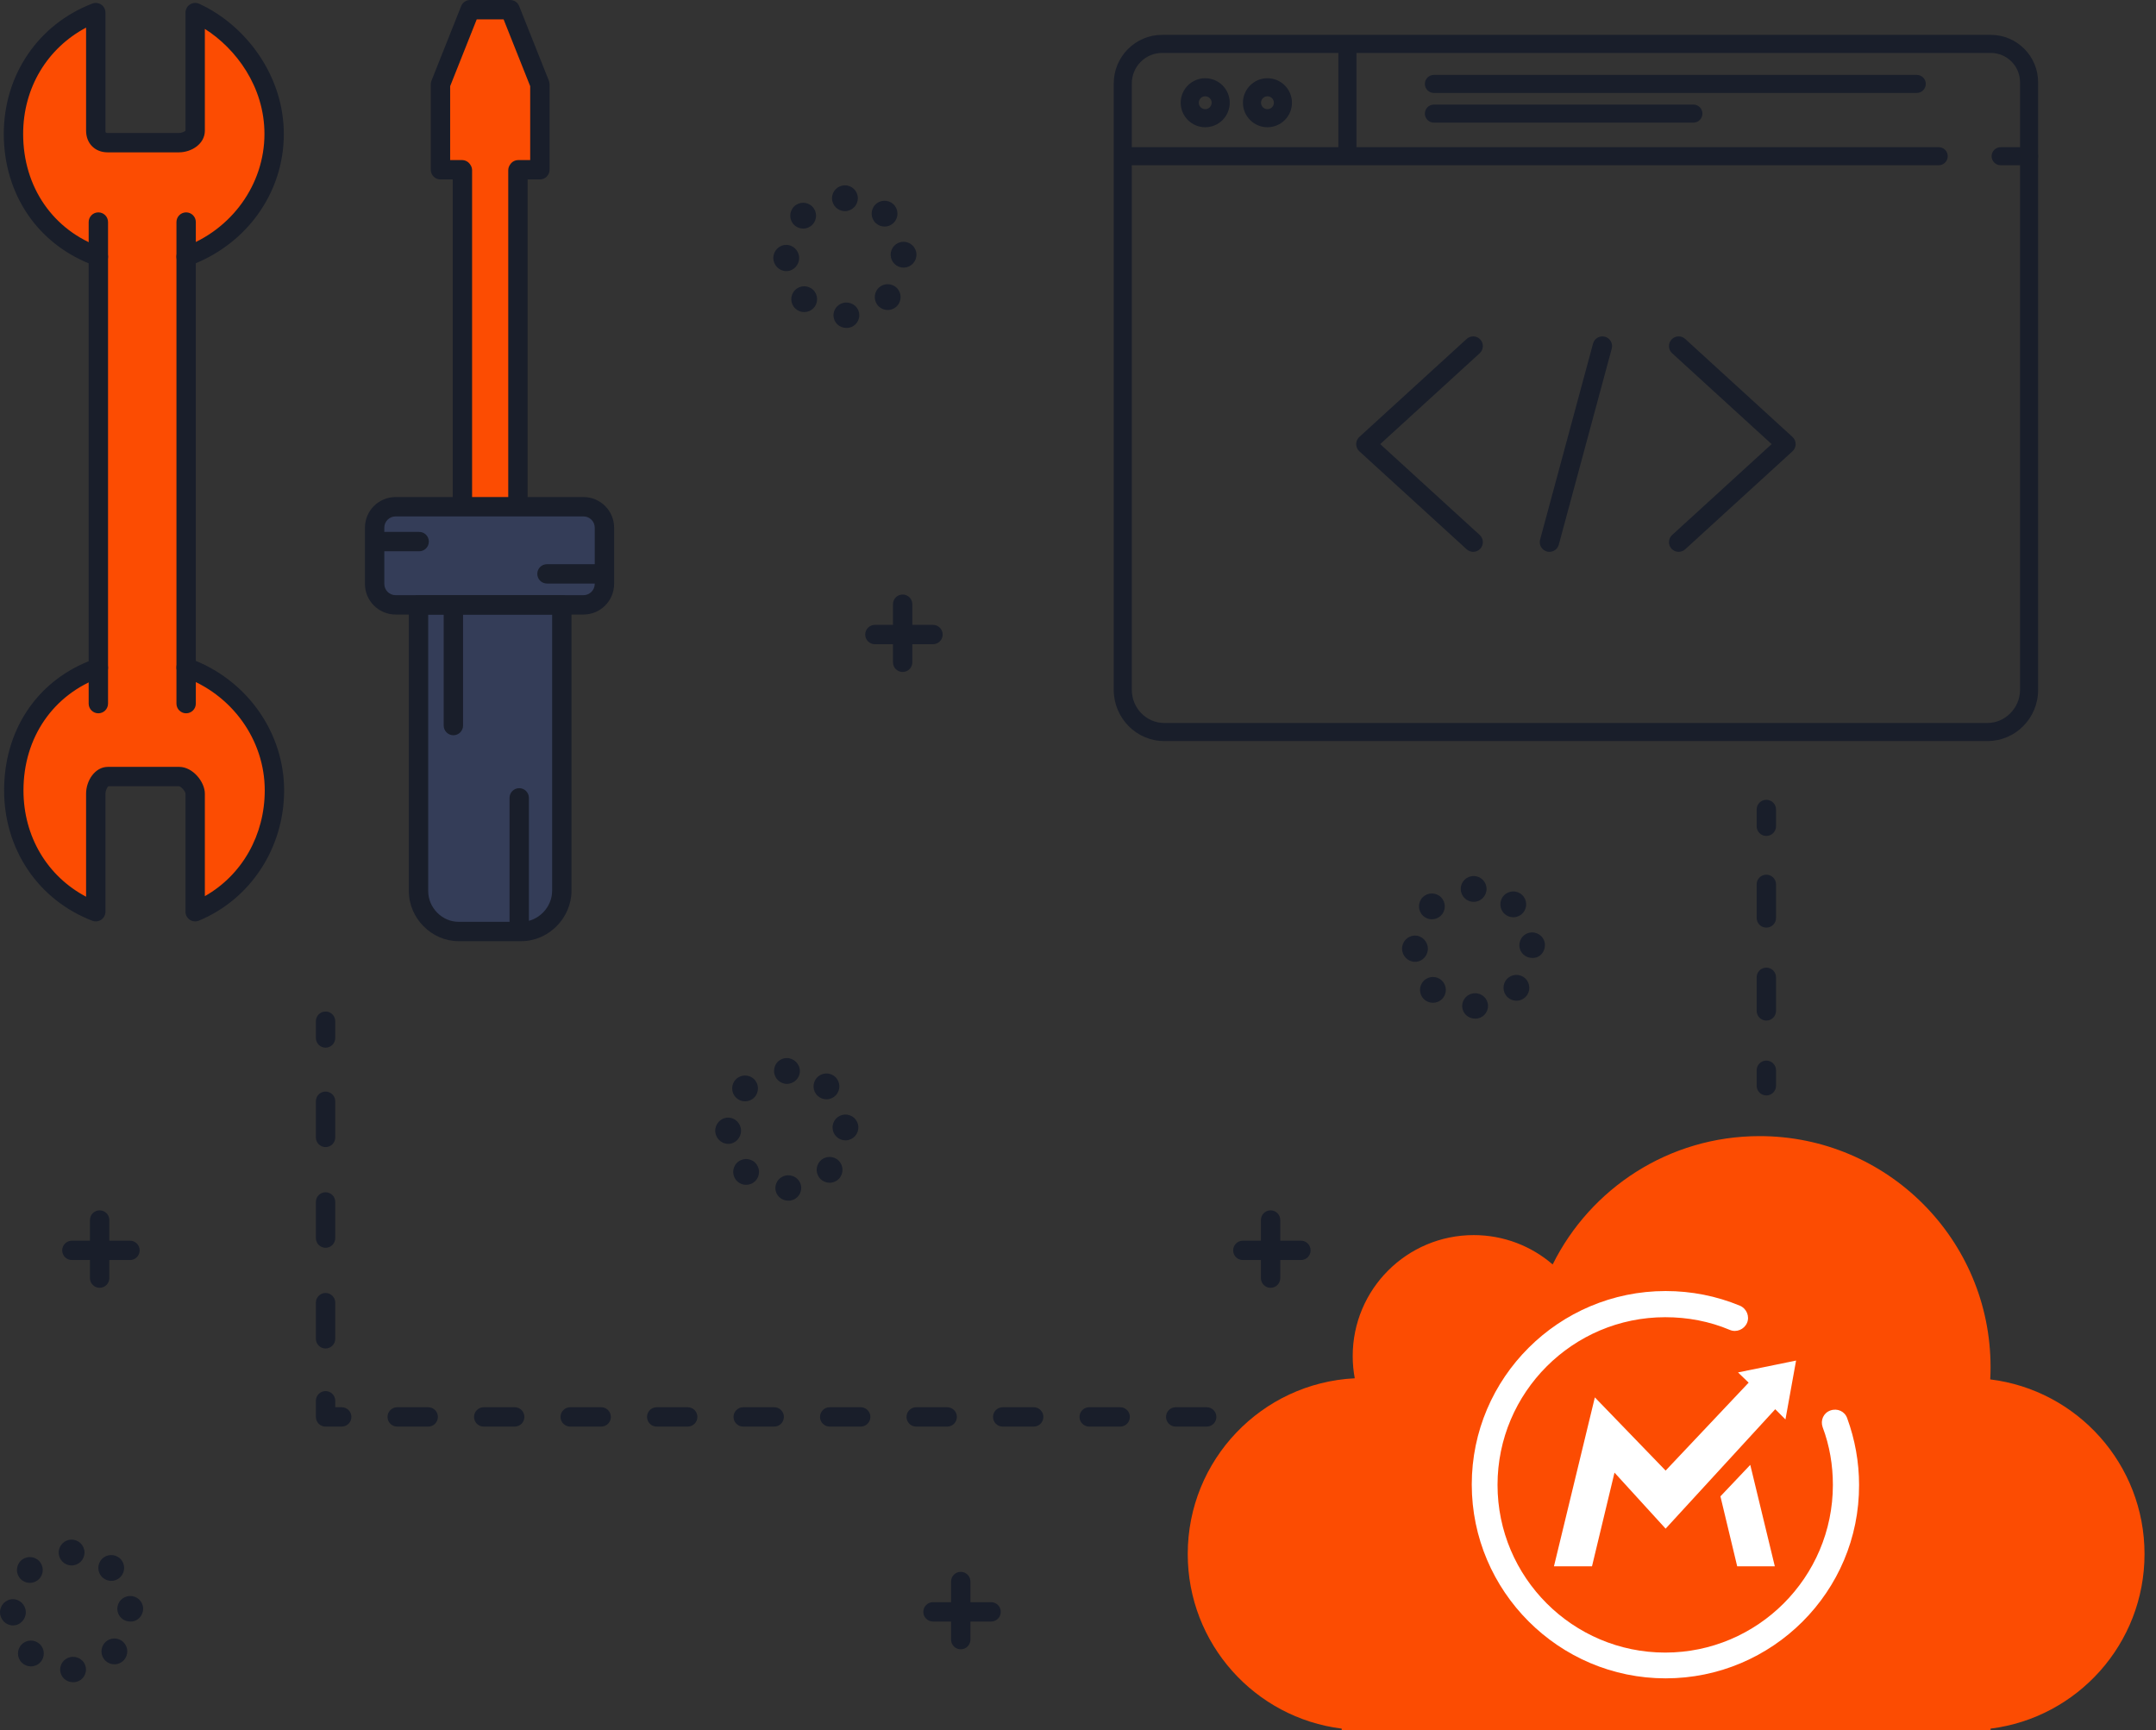 <?xml version="1.0" encoding="UTF-8"?>
<svg width="167px" height="134px" viewBox="0 0 167 134" version="1.1" xmlns="http://www.w3.org/2000/svg" xmlns:xlink="http://www.w3.org/1999/xlink">
    <rect x="0" y="0" width="167" height="134" fill="#333333" stroke="none"/>
    <title>Managed And Custom Mautic Hosting </title>
    <g id="Page-1" stroke="none" stroke-width="1" fill="none" fill-rule="evenodd">
        <g id="Grahpics-&amp;-Icons-for-3rd-Tier-Pages" transform="translate(-1590, -5695)">
            <g id="mautic-development-services" transform="translate(235, 5256)">
                <g id="Managed-And-Custom-Mautic-Hosting-" transform="translate(1355, 439)">
                    <g id="Icon" transform="translate(92, 88)">
                        <path d="M11.926,46 L11.925,45.894 C5.202,45.056 0,39.321 0,32.37 C0,25.075 5.731,19.119 12.937,18.758 C12.832,18.201 12.778,17.625 12.778,17.037 C12.778,11.862 16.973,7.667 22.148,7.667 C24.487,7.667 26.625,8.523 28.267,9.94 C31.193,4.049 37.272,0 44.296,0 C54.176,0 62.185,8.009 62.185,17.889 C62.185,18.209 62.177,18.528 62.16,18.844 C68.896,19.671 74.111,25.412 74.111,32.37 C74.111,39.321 68.909,45.056 62.186,45.894 L62.185,46 L11.926,46 Z" id="Combined-Shape" fill="#FC4C02"></path>
                        <g id="mautic-seeklogo.com" transform="translate(22, 12)" fill="#FFFFFF" fill-rule="nonzero">
                            <g id="Group">
                                <path d="M15.016,30 C6.748,30 0,23.252 0,14.984 C0,6.716 6.748,0 15.016,0 C17.011,0 18.944,0.38 20.781,1.14 C21.288,1.362 21.542,1.964 21.32,2.471 C21.098,2.978 20.496,3.231 19.989,3.01 C18.405,2.344 16.726,2.027 14.984,2.027 C7.825,2.027 1.996,7.856 1.996,15.016 C1.996,22.175 7.825,28.004 14.984,28.004 C22.143,28.004 27.972,22.175 27.972,15.016 C27.972,13.495 27.719,11.975 27.18,10.549 C26.99,10.011 27.244,9.44 27.782,9.25 C28.321,9.06 28.891,9.314 29.081,9.852 C29.683,11.499 30,13.242 30,15.016 C30.031,23.284 23.284,30 15.016,30 Z" id="Path"></path>
                                <path d="M21.573,13.464 L23.474,21.32 L20.56,21.32 L19.261,15.903 L21.573,13.464 Z M25.121,5.385 L24.298,9.947 L23.506,9.155 L15.016,18.405 L11.056,14.065 L9.314,21.32 L6.367,21.32 L9.535,8.237 L15.016,13.907 L21.447,7.096 L20.623,6.304 L25.121,5.385 Z" id="Shape"></path>
                            </g>
                        </g>
                    </g>
                    <g id="Group">
                        <path d="M45.145,39.3 L30.591,39.3 C29.695,39.3 28.968,40.027 28.968,40.923 L28.968,45.277 C28.968,46.173 29.695,46.9 30.591,46.9 L45.145,46.9 C46.042,46.9 46.768,46.173 46.768,45.277 L46.768,40.923 C46.768,40.027 46.042,39.3 45.145,39.3" id="Fill-15" fill="#343D58"></path>
                        <path d="M32.368,69.021 C32.368,70.715 33.823,72.2 35.516,72.2 L40.384,72.2 C42.096,72.2 43.468,70.699 43.468,68.987 L43.468,46.9 L32.368,46.9 L32.368,69.021" id="Fill-16" fill="#343D58"></path>
                        <polyline id="Fill-22" fill="#F6CD2D" points="35.768 13.192 35.768 13.2 35.789 13.2 35.768 13.192"></polyline>
                        <polyline id="Fill-23" fill="#FC4C02" points="36.417 0.8 34.068 6.531 34.068 13.2 35.768 13.2 35.768 13.192 35.789 13.2 35.768 13.2 35.768 39.2 40.068 39.2 40.068 13.192 40.146 13.2 41.768 13.2 41.768 6.531 39.517 0.8 36.417 0.8"></polyline>
                        <path d="M14.368,51.705 L14.368,19.874 C18.368,18.437 21.184,14.727 21.184,10.377 C21.184,6.121 18.368,2.478 15.068,0.977 L15.068,10.118 C15.068,10.685 14.427,11.1 13.859,11.1 L8.338,11.1 C7.77,11.1 7.368,10.685 7.368,10.118 L7.368,0.977 C3.468,2.478 0.993,6.121 0.993,10.377 C0.993,14.732 3.468,18.445 7.568,19.879 L7.568,51.734 C3.468,53.18 1.018,56.881 1.018,61.219 C1.018,65.475 3.468,69.117 7.368,70.619 L7.368,61.478 C7.368,60.91 7.794,60.2 8.361,60.2 L13.883,60.2 C14.45,60.2 15.068,60.91 15.068,61.478 L15.068,70.619 C18.668,69.117 21.207,65.475 21.207,61.219 C21.207,56.851 18.368,53.129 14.368,51.705" id="Fill-24" fill="#FC4C02"></path>
                        <line x1="7.568" y1="19.9" x2="7.568" y2="17.2" id="Fill-25" fill="#F6CD2D"></line>
                        <line x1="14.368" y1="19.9" x2="14.368" y2="17.2" id="Fill-26" fill="#F6CD2D"></line>
                        <line x1="7.568" y1="54.5" x2="7.568" y2="51.7" id="Fill-27" fill="#F6CD2D"></line>
                        <line x1="14.368" y1="54.5" x2="14.368" y2="51.7" id="Fill-28" fill="#F6CD2D"></line>
                        <path d="M6.668,2.138 C3.668,3.73 1.793,6.795 1.793,10.377 C1.793,14.492 4.12,17.861 7.866,19.171 C8.167,19.276 8.368,19.56 8.368,19.879 L8.368,51.734 C8.368,52.052 8.168,52.336 7.868,52.442 C4.136,53.757 1.818,57.121 1.818,61.219 C1.818,64.804 3.668,67.869 6.668,69.457 L6.668,61.478 C6.668,60.474 7.349,59.4 8.361,59.4 L13.883,59.4 C14.933,59.4 15.868,60.562 15.868,61.478 L15.868,69.414 C18.768,67.77 20.507,64.668 20.507,61.219 C20.507,57.301 17.959,53.762 14.167,52.411 C13.868,52.305 13.668,52.022 13.668,51.705 L13.668,19.874 C13.668,19.558 13.867,19.275 14.165,19.168 C17.945,17.81 20.484,14.277 20.484,10.377 C20.484,6.705 18.268,3.759 15.868,2.238 L15.868,10.118 C15.868,11.157 14.825,11.8 13.859,11.8 L8.338,11.8 C7.355,11.8 6.668,11.108 6.668,10.118 L6.668,2.138 Z M7.418,71.369 C7.327,71.369 7.236,71.352 7.149,71.319 C5.093,70.527 3.367,69.162 2.159,67.371 C0.955,65.586 0.318,63.459 0.318,61.219 C0.318,56.651 2.768,52.866 6.868,51.217 L6.868,20.397 C4.968,19.617 3.326,18.329 2.174,16.647 C0.943,14.85 0.293,12.682 0.293,10.377 C0.293,8.139 0.934,6.011 2.147,4.223 C3.362,2.433 5.091,1.069 7.149,0.277 C7.379,0.188 7.639,0.219 7.843,0.358 C8.046,0.498 8.168,0.73 8.168,0.977 L8.168,10.118 C8.168,10.292 8.206,10.3 8.338,10.3 L13.859,10.3 C14.091,10.3 14.368,10.176 14.368,10.101 L14.368,0.977 C14.368,0.722 14.498,0.484 14.712,0.346 C14.927,0.208 15.197,0.188 15.429,0.294 C17.223,1.11 18.858,2.505 20.033,4.22 C21.309,6.085 21.984,8.213 21.984,10.377 C21.984,12.647 21.275,14.819 19.932,16.66 C18.723,18.318 17.068,19.599 15.168,20.389 L15.168,51.189 C19.268,52.877 22.007,56.843 22.007,61.219 C22.007,65.677 19.417,69.639 15.407,71.311 C15.175,71.408 14.911,71.382 14.702,71.243 C14.494,71.104 14.368,70.87 14.368,70.619 L14.368,61.478 C14.368,61.305 14.04,60.926 13.873,60.899 L8.393,60.9 C8.309,60.966 8.168,61.229 8.168,61.478 L8.168,70.619 C8.168,70.866 8.046,71.097 7.843,71.237 C7.716,71.324 7.568,71.369 7.418,71.369 L7.418,71.369 Z" id="Fill-564" fill="#191E2A"></path>
                        <path d="M7.618,20.65 C7.204,20.65 6.868,20.314 6.868,19.9 L6.868,17.2 C6.868,16.786 7.204,16.45 7.618,16.45 C8.032,16.45 8.368,16.786 8.368,17.2 L8.368,19.9 C8.368,20.314 8.032,20.65 7.618,20.65" id="Fill-565" fill="#191E2A"></path>
                        <path d="M14.418,20.65 C14.004,20.65 13.668,20.314 13.668,19.9 L13.668,17.2 C13.668,16.786 14.004,16.45 14.418,16.45 C14.832,16.45 15.168,16.786 15.168,17.2 L15.168,19.9 C15.168,20.314 14.832,20.65 14.418,20.65" id="Fill-566" fill="#191E2A"></path>
                        <path d="M7.618,55.25 C7.204,55.25 6.868,54.914 6.868,54.5 L6.868,51.7 C6.868,51.286 7.204,50.95 7.618,50.95 C8.032,50.95 8.368,51.286 8.368,51.7 L8.368,54.5 C8.368,54.914 8.032,55.25 7.618,55.25" id="Fill-567" fill="#191E2A"></path>
                        <path d="M14.418,55.25 C14.004,55.25 13.668,54.914 13.668,54.5 L13.668,51.7 C13.668,51.286 14.004,50.95 14.418,50.95 C14.832,50.95 15.168,51.286 15.168,51.7 L15.168,54.5 C15.168,54.914 14.832,55.25 14.418,55.25" id="Fill-568" fill="#191E2A"></path>
                        <path d="M46.068,40.873 C46.068,40.391 45.677,40 45.195,40 L30.641,40 C30.159,40 29.768,40.391 29.768,40.873 L29.768,45.227 C29.768,45.709 30.159,46.1 30.641,46.1 L45.195,46.1 C45.677,46.1 46.068,45.709 46.068,45.227 L46.068,40.873 Z M47.568,45.227 C47.568,46.538 46.506,47.6 45.195,47.6 L30.641,47.6 C29.331,47.6 28.268,46.538 28.268,45.227 L28.268,40.873 C28.268,39.562 29.331,38.5 30.641,38.5 L45.195,38.5 C46.506,38.5 47.568,39.562 47.568,40.873 L47.568,45.227 L47.568,45.227 Z" id="Fill-569" fill="#191E2A"></path>
                        <path d="M33.168,47.6 L33.168,69.021 C33.168,70.311 34.243,71.4 35.516,71.4 L40.384,71.4 C41.676,71.4 42.768,70.295 42.768,68.987 L42.768,47.6 L33.168,47.6 Z M40.384,72.9 L35.516,72.9 C33.43,72.9 31.668,71.124 31.668,69.021 L31.668,46.85 C31.668,46.436 32.004,46.1 32.418,46.1 L43.518,46.1 C43.932,46.1 44.268,46.436 44.268,46.85 L44.268,68.987 C44.268,71.108 42.489,72.9 40.384,72.9 L40.384,72.9 Z" id="Fill-570" fill="#191E2A"></path>
                        <path d="M32.468,42.7 L29.768,42.7 C29.354,42.7 29.018,42.364 29.018,41.95 C29.018,41.536 29.354,41.2 29.768,41.2 L32.468,41.2 C32.882,41.2 33.218,41.536 33.218,41.95 C33.218,42.364 32.882,42.7 32.468,42.7" id="Fill-571" fill="#191E2A"></path>
                        <path d="M46.168,45.2 L42.368,45.2 C41.954,45.2 41.618,44.864 41.618,44.45 C41.618,44.036 41.954,43.7 42.368,43.7 L46.168,43.7 C46.582,43.7 46.918,44.036 46.918,44.45 C46.918,44.864 46.582,45.2 46.168,45.2" id="Fill-572" fill="#191E2A"></path>
                        <path d="M35.118,56.95 C34.704,56.95 34.368,56.614 34.368,56.2 L34.368,47.2 C34.368,46.786 34.704,46.45 35.118,46.45 C35.532,46.45 35.868,46.786 35.868,47.2 L35.868,56.2 C35.868,56.614 35.532,56.95 35.118,56.95" id="Fill-573" fill="#191E2A"></path>
                        <path d="M40.218,72.15 C39.804,72.15 39.468,71.814 39.468,71.4 L39.468,61.8 C39.468,61.386 39.804,61.05 40.218,61.05 C40.632,61.05 40.968,61.386 40.968,61.8 L40.968,71.4 C40.968,71.814 40.632,72.15 40.218,72.15" id="Fill-574" fill="#191E2A"></path>
                        <path d="M40.118,39.95 C39.704,39.95 39.368,39.614 39.368,39.2 L39.368,13.192 C39.368,13.047 39.41,12.905 39.489,12.784 L39.517,12.741 C39.655,12.528 39.892,12.4 40.146,12.4 L41.068,12.4 L41.068,6.675 L39.008,1.5 L36.926,1.5 L34.868,6.675 L34.868,12.4 L35.789,12.4 C36.033,12.4 36.263,12.519 36.403,12.72 L36.432,12.762 C36.521,12.888 36.568,13.038 36.568,13.192 L36.568,39.2 C36.568,39.614 36.232,39.95 35.818,39.95 C35.404,39.95 35.068,39.614 35.068,39.2 L35.068,13.9 L34.118,13.9 C33.704,13.9 33.368,13.564 33.368,13.15 L33.368,6.531 C33.368,6.436 33.386,6.342 33.421,6.254 L35.72,0.473 C35.834,0.187 36.11,0 36.417,0 L39.517,0 C39.824,0 40.1,0.187 40.214,0.473 L42.515,6.254 C42.55,6.342 42.568,6.436 42.568,6.531 L42.568,13.15 C42.568,13.564 42.232,13.9 41.818,13.9 L40.868,13.9 L40.868,39.2 C40.868,39.614 40.532,39.95 40.118,39.95" id="Fill-575" fill="#191E2A"></path>
                        <path d="M114.11,42.744 C113.93,42.744 113.749,42.679 113.605,42.547 L105.291,34.954 C105.136,34.812 105.047,34.611 105.047,34.4 C105.047,34.189 105.136,33.988 105.291,33.846 L113.605,26.253 C113.911,25.973 114.385,25.995 114.664,26.3 C114.944,26.606 114.922,27.081 114.616,27.36 L106.909,34.4 L114.616,41.44 C114.922,41.719 114.944,42.194 114.664,42.5 C114.516,42.661 114.314,42.744 114.11,42.744" id="Fill-581" fill="#191E2A"></path>
                        <path d="M130.026,42.744 C129.823,42.744 129.62,42.662 129.472,42.5 C129.193,42.194 129.214,41.719 129.52,41.44 L137.227,34.4 L129.52,27.36 C129.214,27.081 129.193,26.606 129.472,26.3 C129.752,25.994 130.226,25.973 130.532,26.253 L138.845,33.846 C139.001,33.988 139.089,34.189 139.089,34.4 C139.089,34.611 139.001,34.812 138.845,34.954 L130.532,42.547 C130.388,42.679 130.207,42.744 130.026,42.744" id="Fill-582" fill="#191E2A"></path>
                        <path d="M120.018,42.744 C119.953,42.744 119.887,42.736 119.822,42.718 C119.422,42.61 119.185,42.198 119.293,41.798 L123.395,26.611 C123.503,26.211 123.915,25.974 124.315,26.082 C124.714,26.19 124.951,26.602 124.843,27.002 L120.741,42.189 C120.651,42.524 120.348,42.744 120.018,42.744" id="Fill-583" fill="#191E2A"></path>
                        <path d="M90.012,4.1 C88.72,4.1 87.668,5.16 87.668,6.464 L87.668,53.43 C87.668,54.847 88.794,56 90.178,56 L153.953,56 C155.316,56 156.468,54.83 156.468,53.445 L156.468,6.366 C156.468,5.117 155.451,4.1 154.202,4.1 L90.012,4.1 Z M153.953,57.4 L90.178,57.4 C88.022,57.4 86.268,55.619 86.268,53.43 L86.268,6.464 C86.268,4.389 87.948,2.7 90.012,2.7 L154.202,2.7 C156.223,2.7 157.868,4.345 157.868,6.366 L157.868,53.445 C157.868,55.626 156.112,57.4 153.953,57.4 L153.953,57.4 Z" id="Fill-584" fill="#191E2A"></path>
                        <path d="M150.168,12.8 L87.068,12.8 C86.682,12.8 86.368,12.487 86.368,12.1 C86.368,11.713 86.682,11.4 87.068,11.4 L150.168,11.4 C150.555,11.4 150.868,11.713 150.868,12.1 C150.868,12.487 150.555,12.8 150.168,12.8" id="Fill-585" fill="#191E2A"></path>
                        <path d="M104.368,12.4 C103.982,12.4 103.668,12.087 103.668,11.7 L103.668,3.8 C103.668,3.413 103.982,3.1 104.368,3.1 C104.755,3.1 105.068,3.413 105.068,3.8 L105.068,11.7 C105.068,12.087 104.755,12.4 104.368,12.4" id="Fill-586" fill="#191E2A"></path>
                        <path d="M93.354,7.459 C93.079,7.459 92.855,7.682 92.855,7.957 C92.855,8.232 93.079,8.456 93.354,8.456 C93.629,8.456 93.853,8.232 93.853,7.957 C93.853,7.682 93.629,7.459 93.354,7.459 Z M93.354,9.856 C92.307,9.856 91.455,9.004 91.455,7.957 C91.455,6.91 92.307,6.059 93.354,6.059 C94.401,6.059 95.253,6.91 95.253,7.957 C95.253,9.004 94.401,9.856 93.354,9.856 L93.354,9.856 Z" id="Fill-587" fill="#191E2A"></path>
                        <path d="M98.174,7.459 C97.9,7.459 97.676,7.682 97.676,7.957 C97.676,8.232 97.9,8.456 98.174,8.456 C98.449,8.456 98.673,8.232 98.673,7.957 C98.673,7.682 98.449,7.459 98.174,7.459 Z M98.174,9.856 C97.128,9.856 96.276,9.004 96.276,7.957 C96.276,6.91 97.128,6.059 98.174,6.059 C99.221,6.059 100.073,6.91 100.073,7.957 C100.073,9.004 99.221,9.856 98.174,9.856 L98.174,9.856 Z" id="Fill-588" fill="#191E2A"></path>
                        <path d="M148.468,7.2 L111.068,7.2 C110.682,7.2 110.368,6.887 110.368,6.5 C110.368,6.113 110.682,5.8 111.068,5.8 L148.468,5.8 C148.855,5.8 149.168,6.113 149.168,6.5 C149.168,6.887 148.855,7.2 148.468,7.2" id="Fill-589" fill="#191E2A"></path>
                        <path d="M131.168,9.5 L111.068,9.5 C110.682,9.5 110.368,9.187 110.368,8.8 C110.368,8.413 110.682,8.1 111.068,8.1 L131.168,8.1 C131.555,8.1 131.868,8.413 131.868,8.8 C131.868,9.187 131.555,9.5 131.168,9.5" id="Fill-590" fill="#191E2A"></path>
                        <path d="M157.168,12.8 L154.968,12.8 C154.582,12.8 154.268,12.487 154.268,12.1 C154.268,11.713 154.582,11.4 154.968,11.4 L157.168,11.4 C157.555,11.4 157.868,11.713 157.868,12.1 C157.868,12.487 157.555,12.8 157.168,12.8" id="Fill-591" fill="#191E2A"></path>
                        <path d="M25.218,81.15 C24.804,81.15 24.468,80.814 24.468,80.4 L24.468,79.1 C24.468,78.686 24.804,78.35 25.218,78.35 C25.632,78.35 25.968,78.686 25.968,79.1 L25.968,80.4 C25.968,80.814 25.632,81.15 25.218,81.15" id="Fill-592" fill="#191E2A"></path>
                        <path d="M25.218,88.85 C24.804,88.85 24.468,88.514 24.468,88.1 L24.468,85.3 C24.468,84.886 24.804,84.55 25.218,84.55 C25.632,84.55 25.968,84.886 25.968,85.3 L25.968,88.1 C25.968,88.514 25.632,88.85 25.218,88.85 Z M25.218,96.65 C24.804,96.65 24.468,96.314 24.468,95.9 L24.468,93.1 C24.468,92.686 24.804,92.35 25.218,92.35 C25.632,92.35 25.968,92.686 25.968,93.1 L25.968,95.9 C25.968,96.314 25.632,96.65 25.218,96.65 Z M25.218,104.45 C24.804,104.45 24.468,104.114 24.468,103.7 L24.468,100.9 C24.468,100.486 24.804,100.15 25.218,100.15 C25.632,100.15 25.968,100.486 25.968,100.9 L25.968,103.7 C25.968,104.114 25.632,104.45 25.218,104.45 L25.218,104.45 Z" id="Fill-593" fill="#191E2A"></path>
                        <path d="M26.468,110.5 L25.218,110.5 C24.804,110.5 24.468,110.164 24.468,109.75 L24.468,108.5 C24.468,108.086 24.804,107.75 25.218,107.75 C25.632,107.75 25.968,108.086 25.968,108.5 L25.968,109 L26.468,109 C26.882,109 27.218,109.336 27.218,109.75 C27.218,110.164 26.882,110.5 26.468,110.5" id="Fill-594" fill="#191E2A"></path>
                        <path d="M33.168,110.5 L30.768,110.5 C30.354,110.5 30.018,110.164 30.018,109.75 C30.018,109.336 30.354,109 30.768,109 L33.168,109 C33.582,109 33.918,109.336 33.918,109.75 C33.918,110.164 33.582,110.5 33.168,110.5 Z M39.868,110.5 L37.468,110.5 C37.054,110.5 36.718,110.164 36.718,109.75 C36.718,109.336 37.054,109 37.468,109 L39.868,109 C40.282,109 40.618,109.336 40.618,109.75 C40.618,110.164 40.282,110.5 39.868,110.5 Z M46.568,110.5 L44.168,110.5 C43.754,110.5 43.418,110.164 43.418,109.75 C43.418,109.336 43.754,109 44.168,109 L46.568,109 C46.982,109 47.318,109.336 47.318,109.75 C47.318,110.164 46.982,110.5 46.568,110.5 Z M53.268,110.5 L50.868,110.5 C50.454,110.5 50.118,110.164 50.118,109.75 C50.118,109.336 50.454,109 50.868,109 L53.268,109 C53.682,109 54.018,109.336 54.018,109.75 C54.018,110.164 53.682,110.5 53.268,110.5 Z M59.968,110.5 L57.568,110.5 C57.154,110.5 56.818,110.164 56.818,109.75 C56.818,109.336 57.154,109 57.568,109 L59.968,109 C60.382,109 60.718,109.336 60.718,109.75 C60.718,110.164 60.382,110.5 59.968,110.5 Z M66.668,110.5 L64.268,110.5 C63.854,110.5 63.518,110.164 63.518,109.75 C63.518,109.336 63.854,109 64.268,109 L66.668,109 C67.082,109 67.418,109.336 67.418,109.75 C67.418,110.164 67.082,110.5 66.668,110.5 Z M73.368,110.5 L70.968,110.5 C70.554,110.5 70.218,110.164 70.218,109.75 C70.218,109.336 70.554,109 70.968,109 L73.368,109 C73.782,109 74.118,109.336 74.118,109.75 C74.118,110.164 73.782,110.5 73.368,110.5 Z M80.068,110.5 L77.668,110.5 C77.254,110.5 76.918,110.164 76.918,109.75 C76.918,109.336 77.254,109 77.668,109 L80.068,109 C80.482,109 80.818,109.336 80.818,109.75 C80.818,110.164 80.482,110.5 80.068,110.5 Z M86.768,110.5 L84.368,110.5 C83.954,110.5 83.618,110.164 83.618,109.75 C83.618,109.336 83.954,109 84.368,109 L86.768,109 C87.182,109 87.518,109.336 87.518,109.75 C87.518,110.164 87.182,110.5 86.768,110.5 Z M93.468,110.5 L91.068,110.5 C90.654,110.5 90.318,110.164 90.318,109.75 C90.318,109.336 90.654,109 91.068,109 L93.468,109 C93.882,109 94.218,109.336 94.218,109.75 C94.218,110.164 93.882,110.5 93.468,110.5 Z" id="Fill-595" fill="#191E2A"></path>
                        <path d="M136.818,84.85 C136.404,84.85 136.068,84.514 136.068,84.1 L136.068,82.9 C136.068,82.486 136.404,82.15 136.818,82.15 C137.232,82.15 137.568,82.486 137.568,82.9 L137.568,84.1 C137.568,84.514 137.232,84.85 136.818,84.85" id="Fill-597" fill="#191E2A"></path>
                        <path d="M136.818,71.85 C136.404,71.85 136.068,71.514 136.068,71.1 L136.068,68.5 C136.068,68.086 136.404,67.75 136.818,67.75 C137.232,67.75 137.568,68.086 137.568,68.5 L137.568,71.1 C137.568,71.514 137.232,71.85 136.818,71.85 Z M136.818,79.05 C136.404,79.05 136.068,78.714 136.068,78.3 L136.068,75.7 C136.068,75.286 136.404,74.95 136.818,74.95 C137.232,74.95 137.568,75.286 137.568,75.7 L137.568,78.3 C137.568,78.714 137.232,79.05 136.818,79.05 L136.818,79.05 Z" id="Fill-598" fill="#191E2A"></path>
                        <path d="M136.818,64.75 C136.404,64.75 136.068,64.414 136.068,64 L136.068,62.7 C136.068,62.286 136.404,61.95 136.818,61.95 C137.232,61.95 137.568,62.286 137.568,62.7 L137.568,64 C137.568,64.414 137.232,64.75 136.818,64.75" id="Fill-599" fill="#191E2A"></path>
                        <path d="M98.418,99.75 C98.004,99.75 97.668,99.414 97.668,99 L97.668,94.5 C97.668,94.086 98.004,93.75 98.418,93.75 C98.832,93.75 99.168,94.086 99.168,94.5 L99.168,99 C99.168,99.414 98.832,99.75 98.418,99.75" id="Fill-600" fill="#191E2A"></path>
                        <path d="M100.768,97.6 L96.268,97.6 C95.854,97.6 95.518,97.264 95.518,96.85 C95.518,96.436 95.854,96.1 96.268,96.1 L100.768,96.1 C101.182,96.1 101.518,96.436 101.518,96.85 C101.518,97.264 101.182,97.6 100.768,97.6" id="Fill-601" fill="#191E2A"></path>
                        <path d="M69.918,52.05 C69.504,52.05 69.168,51.714 69.168,51.3 L69.168,46.8 C69.168,46.386 69.504,46.05 69.918,46.05 C70.332,46.05 70.668,46.386 70.668,46.8 L70.668,51.3 C70.668,51.714 70.332,52.05 69.918,52.05" id="Fill-602" fill="#191E2A"></path>
                        <path d="M72.268,49.9 L67.768,49.9 C67.354,49.9 67.018,49.564 67.018,49.15 C67.018,48.736 67.354,48.4 67.768,48.4 L72.268,48.4 C72.682,48.4 73.018,48.736 73.018,49.15 C73.018,49.564 72.682,49.9 72.268,49.9" id="Fill-603" fill="#191E2A"></path>
                        <path d="M7.718,99.75 C7.304,99.75 6.968,99.414 6.968,99 L6.968,94.5 C6.968,94.086 7.304,93.75 7.718,93.75 C8.132,93.75 8.468,94.086 8.468,94.5 L8.468,99 C8.468,99.414 8.132,99.75 7.718,99.75" id="Fill-604" fill="#191E2A"></path>
                        <path d="M10.068,97.6 L5.568,97.6 C5.154,97.6 4.818,97.264 4.818,96.85 C4.818,96.436 5.154,96.1 5.568,96.1 L10.068,96.1 C10.482,96.1 10.818,96.436 10.818,96.85 C10.818,97.264 10.482,97.6 10.068,97.6" id="Fill-605" fill="#191E2A"></path>
                        <path d="M74.418,127.75 C74.004,127.75 73.668,127.414 73.668,127 L73.668,122.5 C73.668,122.086 74.004,121.75 74.418,121.75 C74.832,121.75 75.168,122.086 75.168,122.5 L75.168,127 C75.168,127.414 74.832,127.75 74.418,127.75" id="Fill-606" fill="#191E2A"></path>
                        <path d="M76.768,125.6 L72.268,125.6 C71.854,125.6 71.518,125.264 71.518,124.85 C71.518,124.436 71.854,124.1 72.268,124.1 L76.768,124.1 C77.182,124.1 77.518,124.436 77.518,124.85 C77.518,125.264 77.182,125.6 76.768,125.6" id="Fill-607" fill="#191E2A"></path>
                        <path d="M64.446,15.354 C64.446,14.802 64.893,14.355 65.446,14.355 C65.998,14.355 66.446,14.802 66.446,15.354 C66.446,15.907 65.998,16.354 65.446,16.354 C64.893,16.354 64.446,15.907 64.446,15.354 Z M67.84,17.285 C67.433,16.912 67.405,16.279 67.779,15.872 C68.152,15.465 68.784,15.438 69.192,15.811 C69.599,16.184 69.626,16.817 69.253,17.224 C69.056,17.439 68.786,17.548 68.515,17.548 C68.274,17.548 68.032,17.461 67.84,17.285 Z M61.508,17.417 C61.116,17.029 61.112,16.396 61.5,16.003 C61.888,15.61 62.521,15.606 62.914,15.994 C63.307,16.382 63.311,17.016 62.923,17.409 C62.727,17.607 62.469,17.706 62.211,17.706 C61.957,17.706 61.703,17.61 61.508,17.417 Z M68.989,19.766 C68.968,19.214 69.399,18.75 69.951,18.73 C70.503,18.71 70.967,19.14 70.987,19.692 C71.008,20.244 70.577,20.708 70.025,20.728 C70.013,20.729 70,20.729 69.988,20.729 C69.452,20.729 69.009,20.306 68.989,19.766 Z M59.9,19.991 C59.894,19.439 60.336,18.975 60.888,18.968 C61.44,18.961 61.893,19.419 61.9,19.972 C61.907,20.524 61.465,21 60.913,21 C60.908,21 60.904,21 60.9,21 C60.353,21 59.907,20.538 59.9,19.991 Z M68.074,23.741 C67.672,23.363 67.652,22.73 68.03,22.327 C68.408,21.925 69.041,21.905 69.444,22.283 C69.846,22.662 69.866,23.294 69.488,23.697 C69.291,23.906 69.025,24.012 68.759,24.012 C68.513,24.012 68.267,23.922 68.074,23.741 Z M61.599,23.894 C61.201,23.511 61.189,22.878 61.572,22.48 C61.955,22.082 62.588,22.071 62.986,22.454 C63.384,22.837 63.396,23.47 63.012,23.868 C62.816,24.072 62.554,24.174 62.292,24.174 C62.042,24.174 61.792,24.081 61.599,23.894 Z M64.56,24.447 C64.546,23.895 64.983,23.447 65.535,23.434 C66.087,23.42 66.545,23.84 66.559,24.392 C66.573,24.945 66.136,25.4 65.584,25.4 C65.576,25.4 65.567,25.4 65.559,25.4 C65.018,25.4 64.573,24.99 64.56,24.447 L64.56,24.447 Z" id="Fill-608" fill="#191E2A"></path>
                        <path d="M59.957,82.954 C59.957,82.402 60.368,81.954 60.968,81.954 L60.968,81.955 C61.468,81.955 61.957,82.402 61.957,82.954 C61.957,83.507 61.509,83.954 60.957,83.954 C60.404,83.954 59.957,83.507 59.957,82.954 Z M63.34,84.885 C62.933,84.512 62.906,83.879 63.279,83.472 C63.652,83.065 64.284,83.037 64.692,83.411 C65.099,83.784 65.126,84.416 64.753,84.823 C64.556,85.039 64.286,85.148 64.016,85.148 C63.774,85.148 63.532,85.061 63.34,84.885 Z M57.009,85.017 C56.616,84.629 56.612,83.996 57,83.603 C57.388,83.21 58.021,83.206 58.414,83.594 C58.807,83.982 58.811,84.616 58.423,85.009 C58.227,85.207 57.969,85.306 57.711,85.306 C57.458,85.306 57.204,85.21 57.009,85.017 Z M64.489,87.366 C64.468,86.814 64.899,86.35 65.451,86.33 C66.003,86.31 66.467,86.74 66.487,87.292 C66.508,87.844 66.077,88.308 65.525,88.328 C65.512,88.329 65.5,88.329 65.487,88.329 C64.952,88.329 64.509,87.905 64.489,87.366 Z M55.4,87.591 C55.394,87.039 55.836,86.575 56.388,86.568 C56.94,86.561 57.393,87.019 57.4,87.572 C57.407,88.124 56.965,88.6 56.412,88.6 C56.408,88.6 56.404,88.6 56.4,88.6 C55.854,88.6 55.407,88.139 55.4,87.591 Z M63.574,91.341 C63.172,90.963 63.152,90.33 63.53,89.927 C63.908,89.525 64.541,89.505 64.944,89.883 C65.346,90.261 65.366,90.894 64.988,91.297 C64.791,91.506 64.525,91.612 64.259,91.612 C64.013,91.612 63.767,91.522 63.574,91.341 Z M57.099,91.494 C56.701,91.111 56.689,90.478 57.072,90.08 C57.455,89.682 58.088,89.671 58.486,90.054 C58.884,90.437 58.896,91.07 58.512,91.468 C58.316,91.672 58.054,91.774 57.792,91.774 C57.543,91.774 57.292,91.681 57.099,91.494 Z M60.06,92.047 C60.046,91.495 60.483,91.047 61.035,91.034 C61.587,91.02 62.045,91.439 62.059,91.992 C62.073,92.544 61.636,93 61.084,93 C61.076,93 61.067,93 61.059,93 C60.518,93 60.073,92.59 60.06,92.047 L60.06,92.047 Z" id="Fill-609" fill="#191E2A"></path>
                        <path d="M4.546,120.254 C4.546,119.702 4.993,119.255 5.546,119.255 C6.098,119.255 6.546,119.702 6.546,120.254 C6.546,120.807 6.098,121.254 5.546,121.254 C4.993,121.254 4.546,120.807 4.546,120.254 Z M7.94,122.185 C7.533,121.812 7.506,121.179 7.879,120.772 C8.252,120.365 8.884,120.338 9.292,120.711 C9.699,121.084 9.726,121.716 9.353,122.124 C9.156,122.339 8.886,122.448 8.616,122.448 C8.374,122.448 8.132,122.361 7.94,122.185 Z M1.609,122.317 C1.216,121.929 1.212,121.296 1.6,120.903 C1.988,120.51 2.621,120.506 3.014,120.894 C3.407,121.282 3.411,121.916 3.023,122.309 C2.827,122.507 2.569,122.606 2.311,122.606 C2.057,122.606 1.803,122.51 1.609,122.317 Z M9.089,124.651 C9.068,124.099 9.499,123.643 10.051,123.623 C10.603,123.602 11.067,124.022 11.087,124.574 C11.108,125.126 10.677,125.6 10.125,125.6 C10.113,125.6 10.1,125.6 10.088,125.6 C9.552,125.6 9.109,125.192 9.089,124.651 Z M6.03697391e-05,124.891 C-0.006,124.339 0.436,123.875 0.988,123.868 C1.54,123.861 1.993,124.319 2,124.872 C2.007,125.424 1.565,125.9 1.013,125.9 C1.008,125.9 1.004,125.9 1,125.9 C0.454,125.9 0.007,125.439 6.03697391e-05,124.891 Z M8.174,128.641 C7.772,128.263 7.752,127.63 8.13,127.227 C8.508,126.825 9.141,126.805 9.544,127.183 C9.946,127.561 9.966,128.194 9.588,128.597 C9.391,128.806 9.125,128.912 8.859,128.912 C8.613,128.912 8.367,128.822 8.174,128.641 Z M1.699,128.794 C1.301,128.411 1.289,127.778 1.672,127.38 C2.055,126.982 2.688,126.971 3.086,127.354 C3.484,127.737 3.496,128.37 3.113,128.768 C2.916,128.972 2.654,129.074 2.392,129.074 C2.142,129.074 1.892,128.981 1.699,128.794 Z M4.66,129.347 C4.646,128.794 5.083,128.347 5.635,128.334 C6.187,128.32 6.645,128.74 6.659,129.292 C6.673,129.844 6.236,130.3 5.684,130.3 C5.675,130.3 5.667,130.3 5.659,130.3 C5.118,130.3 4.673,129.89 4.66,129.347 L4.66,129.347 Z" id="Fill-610" fill="#191E2A"></path>
                        <path d="M113.146,68.854 C113.146,68.302 113.593,67.855 114.146,67.855 C114.698,67.855 115.146,68.302 115.146,68.854 C115.146,69.407 114.698,69.854 114.146,69.854 C113.593,69.854 113.146,69.407 113.146,68.854 Z M116.54,70.785 C116.133,70.412 116.105,69.78 116.479,69.372 C116.852,68.965 117.484,68.937 117.892,69.311 C118.299,69.684 118.326,70.317 117.953,70.724 C117.756,70.939 117.486,71.048 117.216,71.048 C116.974,71.048 116.732,70.961 116.54,70.785 Z M110.209,70.917 C109.816,70.529 109.812,69.896 110.2,69.503 C110.588,69.11 111.221,69.106 111.614,69.494 C112.007,69.883 112.011,70.516 111.623,70.909 C111.427,71.107 111.169,71.206 110.911,71.206 C110.658,71.206 110.403,71.11 110.209,70.917 Z M117.689,73.251 L117.689,73.251 C117.668,72.699 118.09,72.243 118.642,72.223 C119.194,72.203 119.668,72.641 119.668,73.193 L119.668,73.192 C119.668,73.744 119.277,74.2 118.725,74.2 C118.712,74.2 118.7,74.2 118.687,74.2 C118.152,74.2 117.709,73.792 117.689,73.251 Z M108.6,73.491 C108.593,72.939 109.036,72.475 109.588,72.468 C110.14,72.461 110.593,72.919 110.6,73.472 C110.607,74.024 110.165,74.5 109.613,74.5 C109.608,74.5 109.604,74.5 109.6,74.5 C109.053,74.5 108.607,74.039 108.6,73.491 Z M116.774,77.241 C116.372,76.863 116.352,76.23 116.73,75.827 C117.108,75.425 117.741,75.405 118.144,75.783 C118.546,76.162 118.566,76.794 118.188,77.197 C117.991,77.406 117.725,77.512 117.459,77.512 C117.213,77.512 116.967,77.422 116.774,77.241 Z M110.298,77.394 L110.298,77.394 C109.9,77.011 109.889,76.378 110.272,75.98 C110.655,75.582 111.288,75.57 111.686,75.954 C112.084,76.337 112.096,76.97 111.712,77.368 C111.516,77.571 111.254,77.674 110.992,77.674 C110.742,77.674 110.492,77.581 110.298,77.394 Z M113.26,77.947 C113.246,77.395 113.683,76.947 114.235,76.933 C114.787,76.92 115.246,77.34 115.259,77.892 C115.272,78.444 114.836,78.9 114.284,78.9 C114.275,78.9 114.267,78.9 114.259,78.9 C113.718,78.9 113.273,78.49 113.26,77.947 L113.26,77.947 Z" id="Fill-611" fill="#191E2A"></path>
                    </g>
                </g>
            </g>
        </g>
    </g>
</svg>